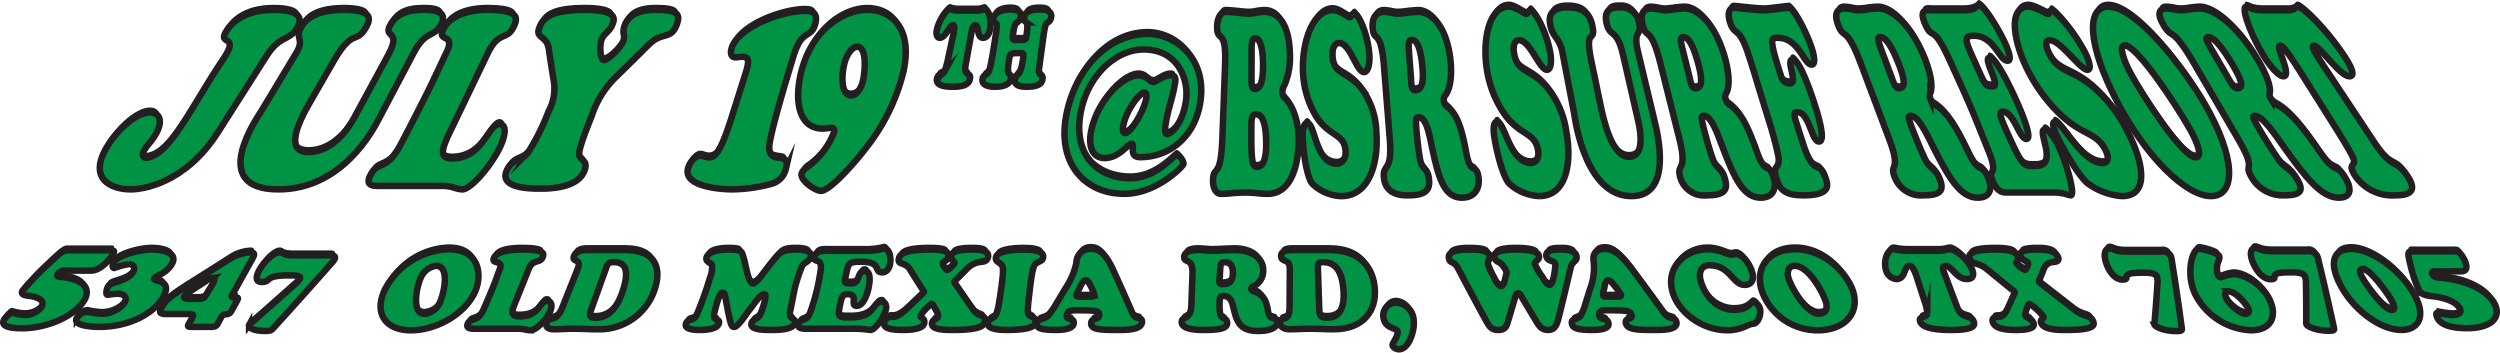 <svg id="a140df17-b781-4f0e-a97a-ed9f80d13656" data-name="Layer 1" xmlns="http://www.w3.org/2000/svg" width="5.467in" height="0.771in" viewBox="0 0 393.652 55.513"><title>riverfloatdate</title><path d="M35.858,26.998c-5.245,8.26-12.117,9.039-13.737,9.039-3.362,0-7.099-1.87-3.285-7.442,1.725-2.531,4.424-4.675,6.266-4.675,1.596,0,2.274,1.404.671,3.857-.434.662-1.066,1.325-1.398,1.831-.64.974-.43,1.52.301,1.442,3.649-.468,7.168-8.415,11.921-15.428,2.918-4.325-1.077-2.025.627-4.637.484-.74,2.329-3.233,7.365-3.233,4.883,0,4.366,1.791,3.701,2.883-1.235,2.026-2.715,1.092-4.792,4.363Q39.684,20.999,35.858,26.998Z" transform="translate(-1.515 -7)" fill="#231f20"/><path d="M62.613,14.921c2.26-4.169-.87-2.571.375-4.831,1.337-2.415,4.29-2.337,5.352-2.337.983,0,3.825,0,2.656,2.259-1.134,2.181-2.41.858-4.281,4.403q-2.774,5.26-5.548,10.519c-.928,1.754-5.769,11.103-15.814,11.103-11.44,0-2.964-11.843-2.705-12.311l5.408-9c1.578-2.455-.213-2.455.878-4.247.331-.546,1.38-2.727,6.702-2.727,4.213,0,4.407,1.17,3.548,2.689-1.591,2.804-2.019.194-4.882,4.947l-4.119,7.168c-2.673,4.637-3.106,7.598-.101,7.598,4.476,0,7.033-5.104,7.267-5.532Z" transform="translate(-1.515 -7)" fill="#231f20"/><path d="M61.355,35.492c-.922,0-2.433.078-1.509-1.714,1.242-2.415,2.433-.39,4.806-4.909,1.497-2.845,2.759-5.339,3.923-7.636,1.183-2.337,2.153-4.519,3.207-6.702,1.606-3.271-1.587-1.557-.441-3.779,1.478-2.843,5.612-2.999,6.879-2.999,5.17,0,4.807,1.325,4.182,2.649-1.069,2.259-2.328.546-4.09,4.207L72.354,26.998c-1.351,2.805-1.667,4.169.348,4.169,4.826,0,5.663-5.415,7.446-5.415,1.248,0,.885,1.87.224,3.351-1.348,3.037-4.706,6.934-6.044,6.934a4.796,4.796,0,0,1-1.316-.274,6.184,6.184,0,0,0-2.035-.272Z" transform="translate(-1.515 -7)" fill="#231f20"/><path d="M98.356,18.466A15.188,15.188,0,0,0,94.67,24.505c-1.435,3.585-1.919,5.143-1.96,5.884-.054,1.13,1.542.896.827,2.725-1.091,2.805-5.657,2.805-7.071,2.805-5.662,0-5.641-1.752-5.179-2.805.919-2.103,2.2-1.324,3.395-2.921a36.106,36.106,0,0,0,3.216-6.466,7.436,7.436,0,0,0,.824-4.715q-.427-2.551-.793-5.103c-.309-2.221-2.293-1.598-1.424-3.507.408-.896,1.034-2.649,7.056-2.649,5.376,0,4.707,1.519,4.355,2.377-.414,1.012-1.311,1.402-1.649,2.22-.358.858-.304,3.311.368,3.311.699,0,2.644-2.063,2.998-2.959.435-1.092-.296-1.17.3-2.649.93-2.3,3.927-2.299,4.91-2.299,3.232,0,3.87.584,3.239,2.299-.923,2.493-2.272,1.052-4.392,3.155Q101.056,15.837,98.356,18.466Z" transform="translate(-1.515 -7)" fill="#231f20"/><path d="M118.808,18.077c.662-2.099.82-2.938-.485-2.938-.347,0-.697.093-1.017.093-.561,0-.898-.515-.56-1.539,1.092-3.22,7.756-5.784,11.563-5.784.802,0,2.121.093,1.56,2.097-.658,2.334-2.093.653-3.416,5.04-.741,2.471-1.228,4.058-1.673,5.597-.594,2.052-1.715,6.017-2.056,7.977-.684,4.151,3.442.886,2.526,4.197a3.182,3.182,0,0,1-2.38,2.38,25.265,25.265,0,0,1-6.067.84c-1.012,0-7.991-.234-6.907-3.452.373-1.121,1.242-1.865,1.892-1.865.481,0,.901.278,1.383.278,1.078,0,1.943-1.211,3.634-6.577Q117.806,21.249,118.808,18.077Z" transform="translate(-1.515 -7)" fill="#231f20"/><path d="M130.77,36.271c-.815,0-3.333-1.622-3.023-2.769a2.144,2.144,0,0,1,.888-.989,12.072,12.072,0,0,0,4.186-5.418c.13-.516-.061-.753-.395-.753-.445,0-.922.12-1.367.12-4.062,0-4.517-4.984-3.231-9.493,1.815-6.329,6.627-9.217,10.253-9.216,3.859,0,7.142,2.927,5.716,9.61A31.432,31.432,0,0,1,137.84,29.548C136.641,31.168,132.322,36.272,130.77,36.271Zm5.723-22.704c-.872,0-1.704,1.385-2.009,2.57-.511,1.979-.549,5.104,1.067,5.104.848,0,1.553-1.108,1.82-2.215C137.77,17.363,138.023,13.567,136.494,13.567Z" transform="translate(-1.515 -7)" fill="#231f20"/><path d="M155.219,7.872a2.847,2.847,0,0,0,.894-.118,1.084,1.084,0,0,1,.48-.118c.435,0,1.12,1.297.815,3.117-.142.843-.532,1.398-1.114,1.398-.992,0-.629-1.988-1.204-1.988-.441,0-.56.91-.584,1.045q-.467,2.587-.935,5.173c-.362,2.005.882,1.045.673,2.224-.092.522-.445,1.263-2.643,1.264-.599,0-2.804.034-2.547-1.264.176-.893.829-.539,1.186-1.18a10.744,10.744,0,0,0,.518-1.786q.404-1.862.807-3.724c.385-1.77.144-1.753-.014-1.753-.507,0-1.146,1.988-2.07,1.988-.445,0-.584-.606-.46-1.212.293-1.433,1.478-3.303,2.113-3.303a1.771,1.771,0,0,1,.391.118,3.583,3.583,0,0,0,.94.118Z" transform="translate(-1.515 -7)" fill="#231f20"/><path d="M165.141,16.904c-.068.506-.056.759.225,1.011a.645.645,0,0,1,.303.708c-.053.405-.186,1.247-2.501,1.247-.517,0-2.019-.017-1.85-1.146.145-1.297.799.135,1.296-3.285.132-.909-.011-.876-.586-.876-1.61,0-1.471.068-1.705,1.583-.356,2.309.509,1.382.343,2.477-.177,1.179-1.903,1.247-2.467,1.247-.54,0-2.163-.068-1.968-1.213a1.006,1.006,0,0,1,.492-.707c.467-.286.61-.236,1.191-3.757.739-4.482.632-4.111.271-4.449a.619.619,0,0,1-.267-.624c.22-1.297,2.11-1.432,2.736-1.432.47,0,1.754.085,1.602,1.096a1.288,1.288,0,0,1-.594.944c-.318.236-.417.438-.648,1.937-.146.944.169.826.717.826h.582c.753,0,.754-.169.831-.691.267-1.836.092-1.954-.037-2.072a.758.758,0,0,1-.302-.776c.047-.32.144-1.264,2.369-1.264.526,0,2.01.017,1.856,1.197a1.065,1.065,0,0,1-.454.791c-.368.22-.485.169-.846,2.848Q165.436,14.714,165.141,16.904Z" transform="translate(-1.515 -7)" fill="#231f20"/><path d="M185.848,18.073c.61,0,.771.243.737.933a27.153,27.153,0,0,1-.723,3.25c-.178.692-1.466,5.081-.565,5.08.332,0,2.35-1.141,2.967-5.323.44-3.04-1.059-8.018-6.686-8.018-4.397,0-8.905,4.147-9.935,10.16-1.095,6.325,2.599,10.127,7.881,10.127,4.096,0,6.767-3.663,7.244-3.663.486,0,1.145.969,1.097,1.417-.026.346-4.218,4.7-9.299,4.701-6.442,0-10.757-5.047-9.066-12.823,1.601-7.361,6.808-12.372,12.704-12.372,4.294,0,9.045,3.594,8.402,10.057-.616,6.013-4.869,9.366-9.559,9.366-1.952,0-.672-2.109-1.369-2.109-.541,0-1.961,2.248-4.226,2.247-1.774,0-2.591-1.589-2.164-4.044.902-4.908,4.946-8.986,7.507-8.986,1.334,0,1.731,1.037,2.344,1.038C183.55,19.11,184.631,18.073,185.848,18.073Zm-3.837,3.526c.053-.345.026-.83-.296-.83-.698,0-2.936,2.765-3.367,5.426-.058.346-.078.969.373.969C179.512,27.164,181.74,23.604,182.011,21.599Z" transform="translate(-1.515 -7)" fill="#231f20"/><path d="M203.748,19.649a2.023,2.023,0,0,0-.302,1.085,1.1,1.1,0,0,0,.39.883c.741.644,2.069,2.775,2.16,6.152.111,4.022-1.026,8.967-4.853,8.967a12.723,12.723,0,0,1-1.8-.12c-.568-.041-1.136-.081-1.723-.08-.644,0-1.307.039-1.951.08a15.666,15.666,0,0,1-1.953.12c-.588,0-1.233-.722-1.196-2.13.06-2.493,1.224.039,1.469-6.635q.218-5.791.428-11.582c.222-6.072-1.319-3.296-1.251-6.072.04-1.527.753-2.252,1.278-2.252.628.001,1.254.08,1.882.122a15.241,15.241,0,0,0,1.883.159,6.018,6.018,0,0,0,1.189-.159,11.631,11.631,0,0,1,1.188-.122c3.093,0,3.97,3.498,4.04,6.594A11.2,11.2,0,0,1,203.748,19.649Zm-5.164-1.771c-.005,1.569-.043,2.332.509,2.332,1.07,0,1.311-1.688,1.301-3.901-.009-1.808-.278-4.061-1.224-4.061-.638,0-.573,1.207-.577,2.373Q198.589,16.25,198.584,17.878Zm-.029,9.811c-.015,4.666.34,4.786.918,4.786,1.065,0,1.428-1.569,1.415-3.659-.016-2.454-.355-4.625-1.618-4.625-.56,0-.688.644-.709,1.488Z" transform="translate(-1.515 -7)" fill="#231f20"/><path d="M206.676,17.156c-.105-4.183,1.448-9.369,4.712-9.37,1.082,0,2.368,1.125,2.625,1.125.239,0,.443-.564.799-.563.571,0,2.079,3.098,2.325,6.474.098,1.368-.193,2.735-.846,2.734-1.188,0-2.149-4.584-3.939-4.584-.536,0-1.079.563-1.012,2.01.154,3.178,2.506,2.332,4.766,5.43a12.125,12.125,0,0,1,2.134,6.674c.352,4.705-1.079,10.014-5.525,10.013a6.955,6.955,0,0,1-4.54-1.93c-.943-1.087-1.486-5.349-1.541-7.401-.029-1.085.159-2.171.704-2.171,1.288,0,1.281,6.393,4.719,6.394.41,0,1.412-.442,1.33-1.969-.149-2.895-2.645-2.173-4.787-5.752A14.767,14.767,0,0,1,206.676,17.156Z" transform="translate(-1.515 -7)" fill="#231f20"/><path d="M219.445,16.712c-.495-6.233-1.602-3.659-1.789-6.152-.161-2.212,1.139-2.493,1.817-2.493a9.439,9.439,0,0,1,1.062.122,4.924,4.924,0,0,0,1.049.159,11.645,11.645,0,0,0,1.632-.159c.54-.041,1.091-.122,1.634-.122,1.909,0,4.368,2.01,5.029,7.359.293,2.413.063,4.745-.814,5.83a.914.914,0,0,0-.194.805,1.218,1.218,0,0,0,.56.964c1.381,1.046,2.168,2.895,2.964,7.238.686,3.74,1.619,1.488,1.933,3.942.199,1.527-.466,3.137-2.615,3.137-3.045,0-3.821-3.7-4.938-9.008-.394-1.849-.886-3.659-1.881-3.659-.398,0-.531.122-.289,2.654.111,1.166.302,2.773.502,3.901.326,1.849,1.224,1.288,1.418,3.217.146,1.446-.218,2.533-3.293,2.532-.91,0-3.608,0-3.82-2.935-.155-2.091,1.358-.644.942-5.871Q219.899,22.442,219.445,16.712Zm4.243,1.771c.064,1.044.058,1.929.646,1.93,1.161,0,1.385-1.449,1.127-3.942-.204-1.969-.62-3.981-1.619-3.981-.639,0-.533.925-.449,2.171Q223.542,16.572,223.689,18.483Z" transform="translate(-1.515 -7)" fill="#231f20"/><path d="M11.932,48.838a1.34,1.34,0,0,0-1.317.551c-.293.444.282.426.653.462,4.522.515,4.227,2.54,3.449,3.767-1.446,2.291-5.597,4.299-9.76,4.299-3.092,0-3.172-.799-2.742-1.439.167-.249.815-1.013,1.216-1.013A7.574,7.574,0,0,0,5.36,55.82a3.27,3.27,0,0,0,2.652-1.208c.756-1.155-.738-1.599-1.598-1.759-.465-.071-1.846-.107-1.332-.871a47.512,47.512,0,0,1,4.103-4.246c2.337-2.22,2.397-2.096,3.325-2.096h6.311c.685,0,.847.035.373.781-.519.818-1.945,2.416-3.332,2.416Z" transform="translate(-1.515 -7)" fill="#231f20"/><path d="M18.494,52.653c-.456,0-.138-1.052.072-1.385.452-.719,2.922-.632,3.939-2.28.39-.632-.002-1.175-.728-1.175a11.864,11.864,0,0,0-2.27.614c-.393.001-.263-.649-.052-.982.592-.93,3.795-1.929,5.974-1.929,1.478,0,4.246.438,3.137,2.297-.903,1.508-2.501,1.825-2.745,2.227-.38.631,3.123.052,1.316,3.103-1.313,2.228-4.951,4.559-10.058,4.559-.965,0-4.253-.176-3.451-1.437a2.146,2.146,0,0,1,1.672-.948,15.869,15.869,0,0,0,2.177.316,4.556,4.556,0,0,0,3.599-1.683c.622-1.017-.122-1.473-1.106-1.473A10.426,10.426,0,0,0,18.494,52.653Z" transform="translate(-1.515 -7)" fill="#231f20"/><path d="M38.222,52.407c-.262.47-.417.647.19.648.665,0,.695.048.355.664l-.716,1.296c-.206.372-.338.648-.902.696-.621.049-.591.097-1.068.956-.405.729-.402,1.036-1.387,1.037H31.781c-.927,0-.737-.13-.256-.972.472-.826.697-1.053-.337-1.053H27.834c-1.016,0-1.419-.129-.863-1.069.706-1.198,1.172-1.554,3.878-3.304q3.44-2.154,6.814-4.308a6.791,6.791,0,0,1,3.277-1.037c.852,0,.591.502.267,1.085Q39.714,49.727,38.222,52.407Zm-5.942.875c1.312,0,1.312.033,1.913-1.021.398-.697,1.595-2.3.834-2.251a2.34,2.34,0,0,0-1.135.502c-.569.405-3.097,1.895-3.382,2.413-.217.405.895.357,1.18.357Z" transform="translate(-1.515 -7)" fill="#231f20"/><path d="M53.371,46.427c.482,0,1.123.017.809.633a3.015,3.015,0,0,1-.447.583q-4.465,5.066-9.063,10.133c-.382.434-.471.566-1.419.566-2.109,0-2.659-.666-2.514-.933a2.11,2.11,0,0,1,.408-.4q3.275-2.867,6.482-5.733a6.988,6.988,0,0,0,1.105-1.133c.34-.65-1.363-.55-1.926-.55-3.734,0-2.528,1.033-4.072,1.033-1.131,0-.837-1.05-.396-1.85.872-1.583,2.345-2.816,3.215-2.816.759,0,.322.466,2.141.466Z" transform="translate(-1.515 -7)" fill="#231f20"/><path d="M62.127,51.809a11.772,11.772,0,0,1,10.07-6.34c5.012,0,5.145,4.256,4.195,6.516-1.585,3.766-6.267,6.253-10.17,6.253C62.184,58.237,60.339,55.539,62.127,51.809Zm8.049-3.731A3.104,3.104,0,0,0,67.77,49.952c-.688,1.489-1.478,5.675.572,5.675a2.901,2.901,0,0,0,2.472-1.874C71.514,52.159,72.319,48.078,70.176,48.078Z" transform="translate(-1.515 -7)" fill="#231f20"/><path d="M76.423,57.992c-.609,0-1.596.035-1.256-.77.458-1.086,1.556-.175,2.459-2.207.571-1.279,1.038-2.4,1.468-3.433.438-1.051.754-2.032,1.126-3.013.577-1.471-1.363-.7-.941-1.699.543-1.279,3.434-1.348,4.328-1.349,3.647,0,3.595.596,3.359,1.191-.403,1.016-1.546.246-2.206,1.891q-1.117,2.785-2.235,5.57c-.506,1.262-.525,1.874.818,1.874,3.218,0,3.064-2.434,4.266-2.434.844,0,.843.84.59,1.507-.517,1.366-2.251,3.117-3.13,3.118a5.034,5.034,0,0,1-.905-.123,6.424,6.424,0,0,0-1.381-.122Z" transform="translate(-1.515 -7)" fill="#231f20"/><path d="M92.471,48.586c.712-1.804-.994-.928-.563-2.067.306-.807,1.41-.929,2.049-.929H99.905c5.057,0,5.735,3.012,4.71,6.166a9.158,9.158,0,0,1-8.97,6.322c-.819,0-1.499-.017-2.077-.052-.584-.018-1.092-.035-1.625-.035s-1.092.017-1.632.035c-.546.035-1.086.052-1.639.052-.648,0-1.354-.297-1.087-.998.478-1.262,1.448.141,2.462-2.417Q91.26,51.625,92.471,48.586Zm2.126,6.41c-.321.893-.301,1.261.721,1.261,2.39,0,3.584-2.259,4.187-4.011,1.409-4.099.02-4.747-1.393-4.747-.771,0-.933.298-1.172.963Z" transform="translate(-1.515 -7)" fill="#231f20"/><path d="M115.734,53.07c-.047-.228-.1-.753-.437-.753-.579,0-1.067,2.312-1.236,2.89-.547,1.874.921.999.648,1.944-.286.998-2.337,1.033-3.08,1.033-.667,0-2.386-.052-2.107-.963.304-.999,1.193-.175,1.776-1.612a58.183,58.183,0,0,0,2.012-5.64,4.474,4.474,0,0,0,.322-1.997c-.073-.368-1.083-.491-.864-1.208.306-.999,2.077-1.244,3.535-1.244,2.134.001,1.996.35,2.291,1.244.343,1.033.686,3.906,1.459,4.08.544.123,1.883-1.996,2.854-3.153,1.377-1.646,1.531-2.172,3.939-2.172.803,0,2.612.053,2.341,1.156-.173.701-1.034.841-1.368,1.437a25.602,25.602,0,0,0-1.118,3.345c-.066.264-.44,2.19-.773,3.819-.265,1.278.942.999.747,1.786-.288,1.174-2.888,1.121-3.726,1.121-.781,0-3.413.07-3.108-1.051.166-.613,1.047-.718,1.329-1.278.157-.298,1.332-3.311.678-3.311-.578,0-1.594,1.542-2.292,2.435-.633.805-1.868,2.802-2.459,2.732-.293-.035-.462,0-.926-2.364Q115.949,54.208,115.734,53.07Z" transform="translate(-1.515 -7)" fill="#231f20"/><path d="M137.528,45.713a10.634,10.634,0,0,0,3.157-.35c1.038,0,1.129,1.716.973,2.487-.117.578-.495,1.26-1.216,1.26-1.458,0,.069-1.681-3.418-1.681-2.038,0-1.916.35-2.37,2.364-.229,1.016-.181,1.051.952,1.051,1.412-.001.78-1.943,2.092-1.944,1.069,0,.726,1.979.581,2.662-.151.718-.727,2.82-1.857,2.82-1.165,0,.398-1.839-1.491-1.839-.784,0-.916.666-1.042,1.226-.576,2.558-.359,2.435,1.629,2.435,3.884,0,3.296-2.47,4.836-2.47.6,0,.775.631.677,1.121-.235,1.191-1.691,3.328-2.457,3.328-.133,0-.427-.052-.816-.105-.412-.035-.934-.087-1.582-.087h-7.828c-1.258,0-1.147-.526-1.092-.753.235-.963,1.339-.192,1.917-2.05A32.428,32.428,0,0,0,130.68,49.146c.514-2.68-1.214-1.295-.91-2.54.263-1.068,1.752-.893,2.501-.894Z" transform="translate(-1.515 -7)" fill="#231f20"/><path d="M152.117,50.215c-.064.052-.305.28-.32.368-.02.122.136.297.196.386q1.4,2.058,2.849,4.116c.793,1.121,1.924.648,1.774,1.681-.076.526-.261,1.419-4.933,1.419-.8,0-3.619.088-3.417-1.068.116-.666.892-.666.955-1.034.077-.455-.533-1.401-.754-1.751-.079-.088-.126-.245-.277-.245a6.865,6.865,0,0,0-1.723,1.839c-.073.403.729.367.589,1.156-.087.49-.672,1.103-3.379,1.103-2.727,0-3.065-.595-2.945-1.191a1.152,1.152,0,0,1,1.269-.858c.738,0,1.297-.334,2.561-1.542q1.056-1.007,2.099-2.015c.068-.07.312-.28.328-.368.022-.122-.13-.315-.191-.385q-1.031-1.612-2.032-3.224c-.718-1.156-1.925-.613-1.724-1.629.08-.403.328-1.454,4.794-1.454,2.589,0,3.113.35,2.985,1.104-.132.77-.781.7-.838,1.033-.046.263.46,1.069.682,1.069.241,0,1.109-.894,1.138-1.069.067-.402-.639-.349-.517-1.068.101-.596.638-1.069,3.318-1.069.766,0,2.662,0,2.499,1.104-.119.805-.802.822-1.453.876a3.668,3.668,0,0,0-2.006,1.173Q152.884,49.444,152.117,50.215Z" transform="translate(-1.515 -7)" fill="#231f20"/><path d="M159.257,50.985c.309-2.224.196-2.732.028-2.977-.352-.508-1.06-.561-.964-1.226.185-1.261,3.903-1.261,4.268-1.261,1.094,0,3.332.035,3.193,1.226-.074.63-.768.596-1.246,1.051-.397.385-.61,1.962-.762,3.188l-.214,1.734c-.386,3.118-.15,3.047.203,3.258.441.264.885.351.822.894-.062.526-.325,1.313-4.501,1.313-.801,0-3.201-.017-3.038-1.138.081-.561.738-.648,1.087-.981.261-.245.541-.894.882-3.346Z" transform="translate(-1.515 -7)" fill="#231f20"/><path d="M169.262,51.669a11.468,11.468,0,0,0,1.753-4.133,2.164,2.164,0,0,1,2.418-2.12c1.584,0,2.455,1.559,3.083,2.715.256.507,2.665,5.868,3.267,7.304.535,1.331,1.611.526,1.549,1.524-.077,1.279-2.782,1.226-3.734,1.226-2.726,0-4.364-.017-4.267-1.103.075-.841,1.202-.526,1.254-1.139.066-.788-.399-.857-3.435-.858-.98,0-1.569.035-1.657.893-.07.683,1.188.228,1.099,1.139-.101,1.051-2.162,1.068-2.925,1.068-2.726,0-2.918-.473-2.852-1.033.097-.823,1.092-.578,1.712-1.209a11.292,11.292,0,0,0,1.3-1.873Q168.55,52.869,169.262,51.669Zm3.799,1.261c.187,0,.746.035.769-.227a5.394,5.394,0,0,0-.564-1.419c-.143-.28-.399-.928-.807-.928-.445,0-.861,1.051-.955,1.243a6.571,6.571,0,0,0-.497,1.086c-.029.298.444.245.649.245Q172.36,52.93,173.062,52.93Z" transform="translate(-1.515 -7)" fill="#231f20"/><path d="M189.281,49.356c.095-2.715-1.34-1.594-1.298-2.68.04-.964,1.467-1.086,2.196-1.086.383,0,.747.035,1.13.053.364.034.747.069,1.111.069.584,0,1.169-.035,1.772-.069.584-.018,1.187-.053,1.771-.053,2.058,0,4.449.876,4.464,3.206a2.711,2.711,0,0,1-1.573,2.54c-.168.087-.298.14-.299.35-.001.263.241.332.465.42,1.306.456,1.89,1.261,2.166,3.153.238,1.629,1.461.648,1.472,1.717.009.665-.861,1.366-3.017,1.366-3.054,0-3.42-1.612-3.974-3.924-.197-.806-.504-1.594-1.533-1.594-.411,0-.562.053-.584,1.156a10.053,10.053,0,0,0,.099,1.699c.135.806,1.106.561,1.093,1.401-.009.63-.492,1.103-3.581,1.103-.915,0-3.623,0-3.57-1.278.036-.91,1.434-.28,1.513-2.558Q189.193,51.852,189.281,49.356Zm4.274.771c-.046.455-.147.84.466.841,1.209,0,1.608-.631,1.621-1.717.011-.858-.199-1.734-1.263-1.734-.68,0-.669.403-.717.946Q193.608,49.295,193.554,50.128Z" transform="translate(-1.515 -7)" fill="#231f20"/><path d="M204.609,48.586c.003-1.804-1.359-.928-1.374-2.067-.01-.807,1.046-.929,1.684-.929h5.948c5.057,0,6.918,3.012,7.13,6.166.221,3.258-1.653,6.322-6.488,6.322-.82,0-1.506-.017-2.098-.052-.591-.018-1.106-.035-1.639-.035s-1.085.017-1.618.035c-.533.035-1.066.052-1.619.052-.648,0-1.471-.297-1.479-.998-.017-1.262,1.502.141,1.514-2.417Q204.591,51.625,204.609,48.586Zm4.642,6.41c.03.893.194,1.261,1.217,1.261,2.39,0,2.697-2.259,2.612-4.011-.2-4.099-1.844-4.747-3.256-4.747-.771,0-.817.298-.794.963Z" transform="translate(-1.515 -7)" fill="#231f20"/><path d="M220.789,60.549c-.02-.298.861-1.349.807-2.05-.057-.753-2.127-.386-2.27-2.504a2.018,2.018,0,0,1,2.053-2.12,2.949,2.949,0,0,1,2.745,2.943c.136,1.558-.796,4.414-2.323,4.414C221.396,61.232,220.817,60.952,220.789,60.549Z" transform="translate(-1.515 -7)" fill="#231f20"/><path d="M241.214,53.14c-.121-.193-.349-.736-.648-.736-.355,0-.42.456-.752,1.577q-.389,1.322-.789,2.645c-.275.91-.38,1.559-1.619,1.559-1.067,0-1.43-.613-1.871-1.419q-2.276-4.16-4.452-8.32c-.656-1.261-1.318-.613-1.433-1.681-.127-1.209,2.329-1.244,3.168-1.244,2.663,0,3.171.403,3.264,1.121.068.526-.345.596-.275,1.139a10.117,10.117,0,0,0,.904,1.997c.128.28.698,1.506,1.127,1.506.485,0,.704-1.26.759-1.524a2.662,2.662,0,0,0,.147-.683,3.278,3.278,0,0,0-1.149-1.541,1.155,1.155,0,0,1-.793-.859c-.014-.105-.406-1.156,3.405-1.156,3.537,0,3.589.788,3.636,1.086.091.578-.71.736-.643,1.174a8.602,8.602,0,0,0,1.113,1.944c.174.28.753,1.366,1.2,1.366.636,0,.943-2.977.9-3.223-.124-.753-1.254-.368-1.409-1.331-.171-1.068,1.696-1.016,2.445-1.016s2.13.088,2.306,1.069c.152.858-.657.63-.941,1.856q-.902,3.941-1.893,7.882c-.244.946-.537,1.856-1.624,1.856-.953,0-1.33-.473-1.782-1.208Q242.353,55.058,241.214,53.14Z" transform="translate(-1.515 -7)" fill="#231f20"/><path d="M251.901,51.669a9.231,9.231,0,0,0,.57-4.133c-.225-1.209.189-2.12,1.811-2.12,1.584,0,2.901,1.559,3.859,2.715.401.507,4.345,5.868,5.358,7.304.916,1.331,1.762.526,1.985,1.524.29,1.279-2.431,1.226-3.383,1.226-2.725,0-4.369-.017-4.583-1.103-.166-.841,1.053-.526.929-1.139-.159-.788-.645-.857-3.681-.858-.98,0-1.558.035-1.4.893.126.683,1.254.228,1.425,1.139.2,1.051-1.858,1.068-2.62,1.068-2.726,0-3.054-.473-3.148-1.033-.139-.823.926-.578,1.366-1.209a7.917,7.917,0,0,0,.764-1.873Q251.533,52.869,251.901,51.669Zm4.161,1.261c.187,0,.755.035.703-.227a7.677,7.677,0,0,0-.97-1.419c-.222-.28-.664-.928-1.072-.928-.445,0-.561,1.051-.599,1.243a5.138,5.138,0,0,0-.186,1.086c.056.298.514.245.72.245Q255.36,52.93,256.062,52.93Z" transform="translate(-1.515 -7)" fill="#231f20"/><path d="M270.448,45.468c1.785,0,3.16.857,3.636.858.403-.001.48-.122.791-.122.767,0,2.054,1.104,2.587,3.047.274.999-.13,1.839-1.228,1.839-1.917,0-2.249-3.1-5.52-3.1-1.415,0-1.698,1.261-1.464,2.225.625,2.593,2.651,4.8,5.297,4.8,2.397,0,2.431-1.209,3.012-1.209.544,0,.969.596,1.088,1.034.211.77-.224,2.382-1.177,2.382-.644,0-1.71,1.016-3.962,1.016-4.02,0-7.957-2.908-8.737-6.428C263.976,48.218,266.871,45.468,270.448,45.468Z" transform="translate(-1.515 -7)" fill="#231f20"/><path d="M278.865,51.809c-1.006-3.714,1.352-6.34,5.312-6.34,5.012,0,8.338,4.256,9.084,6.516,1.241,3.766-1.575,6.253-5.478,6.253A9.297,9.297,0,0,1,278.865,51.809Zm5.249-3.731c-1.029,0-1.249,1.016-.999,1.874.429,1.489,2.78,5.675,4.831,5.675,1.153,0,1.358-.928,1.066-1.874C288.515,52.159,286.259,48.078,284.114,48.078Z" transform="translate(-1.515 -7)" fill="#231f20"/><path d="M306.515,45.713a5.889,5.889,0,0,0,1.377-.122,1.877,1.877,0,0,1,.701-.122c.709,0,2.716,1.348,3.466,3.24.346.876.092,1.454-.855,1.454-1.615,0-2.388-2.067-3.326-2.067-.718,0-.287.946-.234,1.086l2.035,5.378c.788,2.085,2.15,1.086,2.621,2.312.209.543.144,1.313-3.421,1.313-.972,0-4.526.035-5.003-1.313-.33-.928.975-.56,1.113-1.226a6.78,6.78,0,0,0-.388-1.856q-.626-1.936-1.253-3.871c-.593-1.84-.973-1.822-1.231-1.822-.826,0-.494,2.067-1.999,2.067a1.845,1.845,0,0,1-1.587-1.26c-.513-1.49.126-3.433,1.161-3.433a5.724,5.724,0,0,1,.719.122,10.607,10.607,0,0,0,1.614.122Z" transform="translate(-1.515 -7)" fill="#231f20"/><path d="M322.683,50.215c-.033.052-.139.28-.102.368.052.122.314.297.426.386q2.622,2.058,5.294,4.116c1.458,1.121,2.308.648,2.771,1.681.236.526.582,1.419-4.09,1.419-.8,0-3.566.088-4.05-1.068-.28-.666.497-.666.342-1.034a8.813,8.813,0,0,0-1.794-1.751c-.131-.088-.273-.245-.423-.245-.242,0-.73,1.594-.631,1.839.167.403.948.367,1.276,1.156.204.49-.016,1.103-2.724,1.103-2.727,0-3.418-.595-3.653-1.191-.179-.455-.016-.858.759-.858.737,0,1.1-.334,1.645-1.542q.457-1.007.903-2.015c.027-.07.146-.28.11-.368a1.461,1.461,0,0,0-.42-.385q-1.988-1.612-3.946-3.224c-1.404-1.156-2.288-.613-2.691-1.629-.159-.403-.535-1.454,3.931-1.454,2.59,0,3.321.35,3.64,1.104.326.77-.364.7-.225,1.033a3.542,3.542,0,0,0,1.316,1.069c.241,0,.579-.894.504-1.069-.172-.402-.848-.349-1.152-1.068-.253-.596.004-1.069,2.684-1.069.766,0,2.661,0,3.154,1.104.359.805-.314.822-.933.876a1.675,1.675,0,0,0-1.31,1.173Q322.991,49.444,322.683,50.215Z" transform="translate(-1.515 -7)" fill="#231f20"/><path d="M341.854,45.836a1.426,1.426,0,0,1,1.451.665,1.894,1.894,0,0,1,.164.613q.857,5.325,1.576,10.65c.073.455.122.595-.812.595-2.08,0-3.312-.7-3.446-.981a.823.823,0,0,1-.012-.42q.259-3.013.448-6.026a2.924,2.924,0,0,0-.087-1.191c-.338-.683-1.911-.578-2.466-.578-3.676,0-1.42,1.086-2.939,1.086-1.115,0-1.91-1.103-2.305-1.944-.78-1.664-.605-2.959.251-2.959.747,0,.799.49,2.588.49Z" transform="translate(-1.515 -7)" fill="#231f20"/><path d="M355.951,58.237a10.385,10.385,0,0,1-8.739-5.62c-1.545-3.063-.577-7.198.538-7.199.352-.056,2.878.545,3.182,1.109.131.244-.018.583-.075.751a3.036,3.036,0,0,0-.093,2.256.662.662,0,0,0,.485.357,6.813,6.813,0,0,1,1.913-.507c1.974,0,4.466,1.71,5.555,3.684C360.149,55.661,359.431,58.237,355.951,58.237ZM352.403,52.11c-.653,0-.589.583-.283,1.165.424.808,2.046,2.349,2.955,2.349.53,0,.708-.338.426-.864C355.037,53.896,353.502,52.11,352.403,52.11Z" transform="translate(-1.515 -7)" fill="#231f20"/><path d="M364.827,45.783a1.544,1.544,0,0,1,1.505.665,2.035,2.035,0,0,1,.214.613q1.29,5.325,2.443,10.65c.11.456.171.595-.763.595-2.08,0-3.369-.701-3.526-.981a.834.834,0,0,1-.046-.42q.013-3.013-.043-6.026a3.005,3.005,0,0,0-.184-1.191c-.394-.683-1.958-.578-2.512-.578-3.675,0-1.331,1.086-2.85,1.086-1.115,0-2-1.103-2.463-1.944-.915-1.664-.846-2.959.01-2.959.747,0,.839.49,2.628.49Z" transform="translate(-1.515 -7)" fill="#231f20"/><path d="M371.738,45.415c3.069,0,7.333,3.006,9.559,6.523,2.64,4.172.893,6.247-1.613,6.248-3.31,0-7.25-2.987-9.321-6.502C368.253,48.104,368.539,45.416,371.738,45.415Zm1.796,3.155c-.773,0-.268,1.016.143,1.694.576.952,3.227,4.765,4.456,4.765.755,0,.208-1.102-.182-1.737C377.325,52.277,374.747,48.571,373.534,48.571Z" transform="translate(-1.515 -7)" fill="#231f20"/><path d="M385.176,48.955c-.425,0-.953-.017-.591.543.283.438.827.421,1.24.456,5.123.508,7.438,2.505,8.249,3.714,1.523,2.259.013,4.238-4.091,4.239-3.049,0-4.156-.788-4.555-1.419-.155-.245-.501-.998-.105-.999a14.467,14.467,0,0,0,2.36.351c.794,0,1.641-.299,1.061-1.191-.742-1.139-2.785-1.577-3.84-1.734-.55-.07-1.958-.105-2.434-.859a20.582,20.582,0,0,1-1.42-4.186c-.551-2.189-.333-2.067.581-2.067h6.226c.676,0,.882.035,1.374.77.541.806,1.19,2.382-.178,2.382Z" transform="translate(-1.515 -7)" fill="#231f20"/><path d="M235.585,16.786c-.592-4.258.328-9.539,3.538-9.539,1.064,0,2.462,1.146,2.715,1.146.235,0,.37-.573.72-.573.562,0,2.409,3.152,3.05,6.592.257,1.391.132,2.784-.511,2.784-1.169,0-2.653-4.668-4.415-4.668-.527,0-.996.573-.76,2.047.524,3.235,2.741,2.376,5.33,5.528A14.127,14.127,0,0,1,248.139,26.9c.902,4.791.115,10.196-4.269,10.195a7.588,7.588,0,0,1-4.702-1.966c-1.056-1.104-2.09-5.446-2.384-7.533-.156-1.106-.097-2.211.439-2.211,1.268,0,2.011,6.51,5.399,6.511.405,0,1.339-.451,1.079-2.007-.486-2.947-2.861-2.21-5.39-5.854A17.043,17.043,0,0,1,235.585,16.786Z" transform="translate(-1.515 -7)" fill="#231f20"/><path d="M257.094,14.903c-1.005-4.382-2.081-2.702-2.612-5.078-.564-2.538,1.385-2.458,2.069-2.457a2.822,2.822,0,0,1,3.047,2.376c.559,2.292-1.046.901-.157,4.626q1.321,5.527,2.642,11.055c.438,1.842,2.847,11.67-3.664,11.67-7.414,0-8.916-12.448-9.025-12.939q-.906-4.729-1.812-9.457c-.428-2.58-1.584-2.581-1.935-4.463-.108-.573-.715-2.867,2.715-2.867,2.714,0,3.529,1.23,3.872,2.825.628,2.949-1.188.205-.231,5.201q.786,3.767,1.571,7.533c1.011,4.873,2.481,7.985,4.426,7.985,2.898,0,1.53-5.364,1.429-5.814Q258.262,20.001,257.094,14.903Z" transform="translate(-1.515 -7)" fill="#231f20"/><path d="M263.004,16.336c-1.596-6.347-2.228-3.726-2.855-6.264-.552-2.253.677-2.539,1.344-2.539a9.937,9.937,0,0,1,1.066.122,4.881,4.881,0,0,0,1.062.165,9.997,9.997,0,0,0,1.577-.165c.523-.04,1.052-.121,1.586-.122,1.877,0,4.656,2.047,6.261,7.492.72,2.457.91,4.833.24,5.937a.874.874,0,0,0-.048.82,1.569,1.569,0,0,0,.724.983c1.546,1.064,2.652,2.947,4.212,7.37,1.344,3.808,1.861,1.514,2.608,4.012.47,1.556.102,3.195-2.017,3.195-3.002,0-4.425-3.768-6.473-9.173-.718-1.884-1.526-3.727-2.506-3.727-.393,0-.502.123.187,2.704.317,1.186.792,2.825,1.19,3.972.65,1.883,1.435,1.309,1.97,3.275.402,1.474.236,2.579-2.795,2.579a3.914,3.914,0,0,1-4.287-2.989c-.525-2.129,1.224-.655-.115-5.977Q264.47,22.171,263.004,16.336Zm4.491,1.801c.249,1.065.402,1.966.981,1.966,1.143,0,1.105-1.474.407-4.012-.552-2.008-1.32-4.055-2.304-4.055-.628,0-.359.943-.054,2.212Q267.011,16.193,267.495,18.137Z" transform="translate(-1.515 -7)" fill="#231f20"/><path d="M278.375,19.776c-.499-1.679-1.289-4.3-1.866-5.897-1.287-3.52-1.923-2.005-2.605-4.258-.469-1.556.066-2.211.6-2.211.432,0,3.565.41,4.954.41.336,0,3.553-.41,3.785-.41.646,0,2.5,3.357,3.475,6.142.486,1.391.71,2.826.052,2.825-1.193,0-2.022-4.218-5.28-4.218-1.038,0-1.544-.205.376,5.732.238.736.481,1.432,1.496,1.433,1.347,0-.752-3.767.455-3.767.979,0,2.562,4.463,3.103,6.061.652,1.924,2.242,6.878,1.006,6.879-1.157,0-1.508-4.628-3.413-4.628-.782,0-.57.328.778,4.546,1.889,6.059,2.652,2.702,3.677,5.814.31.941,1.079,2.742-3.469,2.742-2.994,0-3.763-.941-4.293-2.702-.692-2.292.626-1.228.345-3.398a55.63,55.63,0,0,0-1.425-5.404Q279.25,22.621,278.375,19.776Z" transform="translate(-1.515 -7)" fill="#231f20"/><path d="M294.566,16.336c-2.386-6.347-2.693-3.726-3.635-6.264-.832-2.253.361-2.539,1.028-2.539a10.356,10.356,0,0,1,1.081.122,5.157,5.157,0,0,0,1.082.165,9.599,9.599,0,0,0,1.555-.165c.519-.04,1.037-.121,1.571-.122,1.877,0,4.911,2.047,7.195,7.492,1.026,2.457,1.512,4.833.979,5.937-.074.205-.147.328.055.82a1.868,1.868,0,0,0,.847.983c1.678,1.064,3.019,2.947,5.13,7.37,1.818,3.808,2.049,1.514,3.108,4.012.663,1.556.5,3.195-1.619,3.195-3.002,0-4.895-3.768-7.615-9.173-.953-1.884-1.99-3.727-2.97-3.727-.392,0-.487.123.524,2.704.465,1.186,1.144,2.825,1.685,3.972.884,1.883,1.598,1.309,2.377,3.275.586,1.474.557,2.579-2.474,2.579a4.5,4.5,0,0,1-4.66-2.989c-.79-2.129,1.143-.655-.86-5.977Q296.759,22.171,294.566,16.336Zm4.716,1.801c.382,1.065.647,1.966,1.226,1.966,1.142,0,.922-1.474-.093-4.012-.802-2.008-1.825-4.055-2.809-4.055-.628,0-.241.943.221,2.212Q298.555,16.193,299.282,18.137Z" transform="translate(-1.515 -7)" fill="#231f20"/><path d="M310.627,7.82c2.24,0,2.175-.82,2.442-.82.944,0,3.238,4.013,4.089,5.814.638,1.351,1.167,2.949.493,2.949-1.36,0-2.097-3.931-5.32-3.932-1.883,0-1.332.82.773,5.527,1.062,2.376,1.151,2.458,2.22,2.457,1.331,0-1.726-4.545-.503-4.545.995,0,3.204,4.626,3.942,6.224.776,1.679,2.922,6.592,1.833,6.592-1.119,0-1.966-4.3-3.763-4.3-.747,0-.033,1.556.553,2.867,2.674,5.978,2.731,5.69,4.661,5.691,3.774,0,.013-5.772,1.489-5.772.574,0,1.561,1.473,2.107,2.62,1.327,2.784,2.688,7.778,1.932,7.778a7.551,7.551,0,0,1-.936-.245,8.97,8.97,0,0,0-1.663-.205h-7.67c-1.233,0-1.774-1.228-2.002-1.761-.962-2.253,1.069-.45-.677-4.79-3-7.453-2.672-6.715-6.047-14.127-2.825-6.264-2.72-3.03-3.963-5.937C303.554,7.41,305.13,7.82,305.815,7.82Z" transform="translate(-1.515 -7)" fill="#231f20"/><path d="M320.57,16.786c-2.018-4.258-2.866-9.539.345-9.539,1.064,0,2.846,1.146,3.099,1.146.235,0,.177-.573.528-.573.561,0,3.464,3.152,5.257,6.592.723,1.391,1.064,2.784.421,2.784-1.169,0-4.216-4.668-5.978-4.668-.527,0-.804.573-.074,2.047,1.608,3.235,3.536,2.376,7.18,5.528A21.713,21.713,0,0,1,336.511,26.9c2.506,4.791,3.528,10.196-.855,10.195a10.485,10.485,0,0,1-5.36-1.966c-1.426-1.104-3.914-5.446-4.906-7.533-.526-1.106-.838-2.211-.301-2.211,1.268,0,4.191,6.51,7.578,6.511.405,0,1.188-.451.407-2.007-1.472-2.947-3.601-2.21-7.35-5.854A25.729,25.729,0,0,1,320.57,16.786Z" transform="translate(-1.515 -7)" fill="#231f20"/><path d="M334.795,22.068c-4.499-8.681-4.893-14.822-1.297-14.822,4.546,0,12.061,9.949,15.127,15.232,5.106,8.803,4.891,14.617,1.039,14.617C345.68,37.095,339.315,30.789,334.795,22.068Zm1.266-8.721c-.953,0-.151,2.374.932,4.381,1.866,3.48,8.24,13.266,10.24,13.266,1.118,0,.382-2.171-.853-4.381C344.289,22.886,338.037,13.347,336.061,13.347Z" transform="translate(-1.515 -7)" fill="#231f20"/><path d="M347.078,16.336c-3.702-6.347-3.465-3.726-4.933-6.264-1.299-2.253-.165-2.539.502-2.539a11.09,11.09,0,0,1,1.106.122,5.643,5.643,0,0,0,1.116.165,9.002,9.002,0,0,0,1.522-.165c.51-.04,1.011-.121,1.545-.122,1.877,0,5.335,2.047,8.747,7.492,1.535,2.457,2.514,4.833,2.21,5.937-.032.205-.08.328.224.82a2.523,2.523,0,0,0,1.05.983c1.899,1.064,3.63,2.947,6.658,7.37,2.608,3.808,2.363,1.514,3.939,4.012.986,1.556,1.162,3.195-.957,3.195-3.002,0-5.676-3.768-9.516-9.173-1.344-1.884-2.762-3.727-3.742-3.727-.392,0-.462.123,1.084,2.704.71,1.186,1.729,2.825,2.508,3.972,1.275,1.883,1.869,1.309,3.056,3.275.891,1.474,1.092,2.579-1.939,2.579a5.651,5.651,0,0,1-5.279-2.989c-1.231-2.129,1.007-.655-2.098-5.977Zm5.089,1.801c.603,1.065,1.054,1.966,1.633,1.966,1.143,0,.616-1.474-.924-4.012-1.218-2.008-2.666-4.055-3.649-4.055-.628,0-.046.943.68,2.212Q351.037,16.193,352.167,18.137Z" transform="translate(-1.515 -7)" fill="#231f20"/><path d="M361.758,7.82a1.598,1.598,0,0,0,1.111-.286c.123-.165.175-.287.492-.286.643,0,4.132,3.152,7.147,7.575,1.392,2.046,1.858,3.399.969,3.399-1.52,0-4.731-4.833-5.6-4.833-.665,0,.868,2.212,1.084,2.539l8.329,12.571c3.227,4.871,3.367,2.539,5.281,5.404.85,1.27,1.703,3.07-1.798,3.07a7.129,7.129,0,0,1-6.409-3.07c-1.386-2.171.304-1.311-.33-2.865-.372-.862-1.883-3.317-2.526-4.341q-2.847-4.525-5.7-9.049c-2.707-4.298-3.04-4.258-3.279-4.258-.764,0,1.951,4.833.533,4.833-.681,0-2.009-1.475-2.935-2.949-2.18-3.48-3.84-8.025-2.9-8.025a4.208,4.208,0,0,1,.8.286,5.356,5.356,0,0,0,1.62.286Z" transform="translate(-1.515 -7)" fill="#231f20"/><path d="M35.858,27.787c-5.245,8.255-12.117,9.034-13.737,9.034-3.362,0-7.099-1.868-3.285-7.437,1.725-2.53,4.424-4.672,6.266-4.672,1.596,0,2.274,1.403.671,3.854-.434.661-1.066,1.325-1.398,1.83-.64.973-.43,1.519.301,1.441,3.649-.468,7.168-8.41,11.921-15.418,2.918-4.322-1.077-2.024.627-4.634.484-.739,2.329-3.231,7.365-3.231,4.883,0,4.366,1.79,3.701,2.881-1.235,2.024-2.715,1.091-4.792,4.36Q39.684,21.791,35.858,27.787Z" transform="translate(-1.515 -7)" fill="#009345" stroke="#231f20" stroke-miterlimit="10" stroke-width="1.025"/><path d="M62.613,15.718c2.26-4.166-.87-2.57.375-4.828,1.337-2.414,4.29-2.336,5.352-2.336.983,0,3.825,0,2.656,2.258-1.134,2.18-2.41.857-4.281,4.4q-2.774,5.256-5.548,10.512c-.928,1.752-5.769,11.096-15.814,11.096-11.44,0-2.964-11.835-2.705-12.303l5.408-8.994c1.578-2.454-.213-2.453.878-4.244.331-.546,1.38-2.725,6.702-2.725,4.213,0,4.407,1.169,3.548,2.688-1.591,2.802-2.019.194-4.882,4.944q-2.059,3.582-4.119,7.163c-2.673,4.634-3.106,7.593-.101,7.593,4.476,0,7.033-5.101,7.267-5.529Z" transform="translate(-1.515 -7)" fill="#009345" stroke="#231f20" stroke-miterlimit="10" stroke-width="1.025"/><path d="M61.355,36.275c-.922,0-2.433.078-1.509-1.712,1.242-2.414,2.433-.39,4.806-4.906,1.497-2.843,2.759-5.335,3.923-7.631,1.183-2.336,2.153-4.516,3.207-6.698,1.606-3.269-1.587-1.556-.441-3.777C72.819,8.71,76.953,8.554,78.22,8.554c5.17,0,4.807,1.325,4.182,2.648-1.069,2.258-2.328.546-4.09,4.204L72.354,27.787c-1.351,2.804-1.667,4.166.348,4.166,4.826,0,5.663-5.411,7.446-5.411,1.248,0,.885,1.868.224,3.349-1.348,3.035-4.706,6.93-6.044,6.93a4.796,4.796,0,0,1-1.316-.274,6.19,6.19,0,0,0-2.035-.272Z" transform="translate(-1.515 -7)" fill="#009345" stroke="#231f20" stroke-miterlimit="10" stroke-width="1.025"/><path d="M98.356,19.261A15.176,15.176,0,0,0,94.67,25.295c-1.435,3.583-1.919,5.139-1.96,5.881-.054,1.129,1.542.895.827,2.724-1.091,2.803-5.657,2.803-7.071,2.803-5.662,0-5.641-1.751-5.179-2.803.919-2.102,2.2-1.323,3.395-2.919a36.073,36.073,0,0,0,3.216-6.462,7.427,7.427,0,0,0,.824-4.712q-.427-2.55-.793-5.099c-.309-2.22-2.293-1.597-1.424-3.505.408-.895,1.034-2.647,7.056-2.648,5.376,0,4.707,1.518,4.355,2.376-.414,1.011-1.311,1.401-1.649,2.218-.358.857-.304,3.309.368,3.309.699,0,2.644-2.062,2.998-2.957.435-1.091-.296-1.169.3-2.648.93-2.298,3.927-2.298,4.91-2.298,3.232,0,3.87.584,3.239,2.298-.923,2.492-2.272,1.051-4.392,3.153Q101.056,16.633,98.356,19.261Z" transform="translate(-1.515 -7)" fill="#009345" stroke="#231f20" stroke-miterlimit="10" stroke-width="1.025"/><path d="M118.808,18.872c.662-2.098.82-2.936-.485-2.936-.347,0-.697.093-1.017.093-.561,0-.898-.514-.56-1.538,1.092-3.218,7.756-5.78,11.563-5.78.802,0,2.121.093,1.56,2.096-.658,2.333-2.093.653-3.416,5.036-.741,2.469-1.228,4.055-1.673,5.594-.594,2.05-1.715,6.013-2.056,7.972-.684,4.149,3.442.885,2.526,4.194a3.181,3.181,0,0,1-2.38,2.378,25.284,25.284,0,0,1-6.067.84c-1.012,0-7.991-.234-6.907-3.45.373-1.12,1.242-1.864,1.892-1.864.481,0,.901.278,1.383.278,1.078,0,1.943-1.211,3.634-6.572Q117.806,22.042,118.808,18.872Z" transform="translate(-1.515 -7)" fill="#009345" stroke="#231f20" stroke-miterlimit="10" stroke-width="1.025"/><path d="M130.77,37.055c-.815,0-3.333-1.621-3.023-2.767a2.143,2.143,0,0,1,.888-.988,12.066,12.066,0,0,0,4.186-5.415c.13-.515-.061-.752-.395-.753-.445,0-.922.12-1.367.12-4.062,0-4.517-4.981-3.231-9.487,1.815-6.325,6.627-9.211,10.253-9.211,3.859,0,7.142,2.925,5.716,9.604A31.405,31.405,0,0,1,137.84,30.335C136.641,31.954,132.322,37.055,130.77,37.055Zm5.723-22.69c-.872,0-1.704,1.384-2.009,2.568-.511,1.978-.549,5.1,1.067,5.1.848,0,1.553-1.108,1.82-2.213C137.77,18.159,138.023,14.365,136.494,14.365Z" transform="translate(-1.515 -7)" fill="#009345" stroke="#231f20" stroke-miterlimit="10" stroke-width="1.025"/><path d="M155.219,8.674a2.847,2.847,0,0,0,.894-.118,1.085,1.085,0,0,1,.48-.117c.435,0,1.12,1.296.815,3.115-.142.843-.532,1.397-1.114,1.397-.992,0-.629-1.987-1.204-1.987-.441,0-.56.909-.584,1.044q-.467,2.585-.935,5.17c-.362,2.004.882,1.044.673,2.223-.092.522-.445,1.263-2.643,1.263-.599,0-2.804.034-2.547-1.263.176-.893.829-.538,1.186-1.179a10.733,10.733,0,0,0,.518-1.785q.404-1.861.807-3.721c.385-1.768.144-1.752-.014-1.752-.507,0-1.146,1.987-2.07,1.987-.445,0-.584-.606-.46-1.212.293-1.432,1.478-3.3,2.113-3.301a1.775,1.775,0,0,1,.391.117,3.583,3.583,0,0,0,.94.118Z" transform="translate(-1.515 -7)" fill="#009345" stroke="#231f20" stroke-miterlimit="10" stroke-width="1.025"/><path d="M165.141,17.7c-.068.506-.056.758.225,1.01a.645.645,0,0,1,.303.707c-.053.404-.186,1.246-2.501,1.246-.517,0-2.019-.017-1.85-1.145.145-1.296.799.135,1.296-3.283.132-.909-.011-.876-.586-.875-1.61,0-1.471.067-1.705,1.583-.356,2.308.509,1.381.343,2.475-.177,1.179-1.903,1.246-2.467,1.246-.54,0-2.163-.067-1.968-1.212a1.006,1.006,0,0,1,.492-.707c.467-.286.61-.236,1.191-3.755.739-4.48.632-4.109.271-4.446a.618.618,0,0,1-.267-.623c.22-1.296,2.11-1.431,2.736-1.431.47,0,1.754.085,1.602,1.095a1.287,1.287,0,0,1-.594.943c-.318.236-.417.437-.648,1.936-.146.943.169.825.717.825h.582c.753,0,.754-.169.831-.691.267-1.835.092-1.953-.037-2.071a.758.758,0,0,1-.302-.775c.047-.32.144-1.263,2.369-1.263.526,0,2.01.017,1.856,1.196a1.063,1.063,0,0,1-.454.791c-.368.22-.485.169-.846,2.846Q165.436,15.511,165.141,17.7Z" transform="translate(-1.515 -7)" fill="#009345" stroke="#231f20" stroke-miterlimit="10" stroke-width="1.025"/><path d="M185.848,18.868c.61,0,.771.242.737.932a27.121,27.121,0,0,1-.723,3.248c-.178.691-1.466,5.077-.565,5.077.332,0,2.35-1.14,2.967-5.32.44-3.038-1.059-8.013-6.686-8.013-4.397,0-8.905,4.145-9.935,10.154-1.095,6.321,2.599,10.12,7.881,10.12,4.096,0,6.767-3.661,7.244-3.661.486,0,1.145.968,1.097,1.416-.026.346-4.218,4.697-9.299,4.698-6.442,0-10.757-5.043-9.066-12.815,1.601-7.357,6.808-12.365,12.704-12.365,4.294,0,9.045,3.592,8.402,10.051-.616,6.01-4.869,9.36-9.559,9.36-1.952,0-.672-2.107-1.369-2.108-.541,0-1.961,2.246-4.226,2.246-1.774,0-2.591-1.588-2.164-4.042.902-4.905,4.946-8.981,7.507-8.98,1.334,0,1.731,1.037,2.344,1.037C183.55,19.904,184.631,18.867,185.848,18.868Zm-3.837,3.524c.053-.345.026-.83-.296-.83-.698,0-2.936,2.764-3.367,5.423-.058.345-.078.968.373.968C179.512,27.953,181.74,24.395,182.011,22.392Z" transform="translate(-1.515 -7)" fill="#009345" stroke="#231f20" stroke-miterlimit="10" stroke-width="1.025"/><path d="M203.748,20.443a2.021,2.021,0,0,0-.302,1.085,1.098,1.098,0,0,0,.39.883c.741.644,2.069,2.774,2.16,6.148.111,4.02-1.026,8.961-4.853,8.961a12.724,12.724,0,0,1-1.8-.12c-.568-.041-1.136-.081-1.723-.08-.644,0-1.307.039-1.951.08a15.666,15.666,0,0,1-1.953.12c-.588,0-1.233-.722-1.196-2.128.06-2.491,1.224.039,1.469-6.631q.218-5.787.428-11.575c.222-6.068-1.319-3.294-1.251-6.068.04-1.526.753-2.25,1.278-2.25.628,0,1.254.08,1.882.122a15.202,15.202,0,0,0,1.883.159,6.01,6.01,0,0,0,1.189-.159,11.63,11.63,0,0,1,1.188-.122c3.093,0,3.97,3.496,4.04,6.59A11.187,11.187,0,0,1,203.748,20.443Zm-5.164-1.77c-.005,1.567-.043,2.331.509,2.331,1.07,0,1.311-1.687,1.301-3.898-.009-1.806-.278-4.059-1.224-4.059-.638,0-.573,1.206-.577,2.372Q198.589,17.046,198.584,18.673Zm-.029,9.805c-.015,4.663.34,4.783.918,4.783,1.065,0,1.428-1.568,1.415-3.657-.016-2.452-.355-4.622-1.618-4.622-.56,0-.688.643-.709,1.487Z" transform="translate(-1.515 -7)" fill="#009345" stroke="#231f20" stroke-miterlimit="10" stroke-width="1.025"/><path d="M206.676,17.951c-.105-4.181,1.448-9.363,4.712-9.364,1.082,0,2.368,1.124,2.625,1.124.239,0,.443-.563.799-.563.571,0,2.079,3.096,2.325,6.47.098,1.367-.193,2.733-.846,2.733-1.188,0-2.149-4.581-3.939-4.581-.536,0-1.079.563-1.012,2.009.154,3.176,2.506,2.33,4.766,5.426a12.112,12.112,0,0,1,2.134,6.67c.352,4.702-1.079,10.007-5.525,10.007a6.956,6.956,0,0,1-4.54-1.928c-.943-1.087-1.486-5.346-1.541-7.396-.029-1.085.159-2.17.704-2.17,1.288,0,1.281,6.389,4.719,6.39.41,0,1.412-.441,1.33-1.968-.149-2.893-2.645-2.172-4.787-5.748A14.75,14.75,0,0,1,206.676,17.951Z" transform="translate(-1.515 -7)" fill="#009345" stroke="#231f20" stroke-miterlimit="10" stroke-width="1.025"/><path d="M219.445,17.508c-.495-6.229-1.602-3.657-1.789-6.148-.161-2.211,1.139-2.491,1.817-2.491a9.438,9.438,0,0,1,1.062.122,4.911,4.911,0,0,0,1.049.159,11.63,11.63,0,0,0,1.632-.159c.54-.041,1.091-.122,1.634-.122,1.909,0,4.368,2.009,5.029,7.355.293,2.411.063,4.742-.814,5.827a.913.913,0,0,0-.194.804,1.217,1.217,0,0,0,.56.963c1.381,1.046,2.168,2.893,2.964,7.233.686,3.737,1.619,1.487,1.933,3.939.199,1.526-.466,3.135-2.615,3.135-3.045,0-3.821-3.698-4.938-9.002-.394-1.848-.886-3.657-1.881-3.657-.398,0-.531.122-.289,2.652.111,1.166.302,2.772.502,3.898.326,1.848,1.224,1.287,1.418,3.215.146,1.446-.218,2.531-3.293,2.531-.91,0-3.608,0-3.82-2.933-.155-2.089,1.358-.644.942-5.868Q219.899,23.234,219.445,17.508Zm4.243,1.77c.064,1.044.058,1.928.646,1.928,1.161,0,1.385-1.448,1.127-3.939-.204-1.968-.62-3.979-1.619-3.978-.639,0-.533.924-.449,2.17Q223.542,17.368,223.689,19.277Z" transform="translate(-1.515 -7)" fill="#009345" stroke="#231f20" stroke-miterlimit="10" stroke-width="1.025"/><path d="M11.932,49.614a1.34,1.34,0,0,0-1.317.55c-.293.444.282.426.653.462,4.522.515,4.227,2.539,3.449,3.764-1.446,2.29-5.597,4.296-9.76,4.296-3.092,0-3.172-.799-2.742-1.438C2.383,57,3.03,56.236,3.432,56.236a7.585,7.585,0,0,0,1.928.355A3.271,3.271,0,0,0,8.013,55.384c.756-1.154-.738-1.598-1.598-1.758-.465-.071-1.846-.107-1.332-.87A47.484,47.484,0,0,1,9.186,48.513c2.337-2.218,2.397-2.095,3.325-2.095h6.311c.685,0,.847.035.373.781-.519.818-1.945,2.414-3.332,2.415Z" transform="translate(-1.515 -7)" fill="#009345" stroke="#231f20" stroke-miterlimit="10" stroke-width="1.025"/><path d="M18.494,53.426c-.456,0-.138-1.051.072-1.384.452-.719,2.922-.631,3.939-2.278.39-.631-.002-1.174-.728-1.175a11.855,11.855,0,0,0-2.27.613c-.393,0-.263-.649-.052-.981.592-.929,3.795-1.927,5.974-1.927,1.478,0,4.246.438,3.137,2.295-.903,1.507-2.501,1.823-2.745,2.226-.38.63,3.123.052,1.316,3.101-1.313,2.226-4.951,4.556-10.058,4.556-.965,0-4.253-.176-3.451-1.436a2.147,2.147,0,0,1,1.672-.947,15.89,15.89,0,0,0,2.177.316,4.558,4.558,0,0,0,3.599-1.682c.622-1.016-.122-1.472-1.106-1.472A10.432,10.432,0,0,0,18.494,53.426Z" transform="translate(-1.515 -7)" fill="#009345" stroke="#231f20" stroke-miterlimit="10" stroke-width="1.025"/><path d="M38.222,53.18c-.262.469-.417.647.19.647.665,0,.695.048.355.664l-.716,1.295c-.206.372-.338.647-.902.695-.621.049-.591.097-1.068.955-.405.729-.402,1.036-1.387,1.036H31.781c-.927,0-.737-.129-.256-.971.472-.826.697-1.053-.337-1.053H27.834c-1.016,0-1.419-.129-.863-1.068.706-1.197,1.172-1.553,3.878-3.301q3.44-2.153,6.814-4.306a6.794,6.794,0,0,1,3.277-1.036c.852,0,.591.502.267,1.084Zm-5.942.874c1.312,0,1.312.033,1.913-1.02.398-.696,1.595-2.299.834-2.25a2.34,2.34,0,0,0-1.135.502c-.569.404-3.097,1.894-3.382,2.412-.217.404.895.357,1.18.356Z" transform="translate(-1.515 -7)" fill="#009345" stroke="#231f20" stroke-miterlimit="10" stroke-width="1.025"/><path d="M53.371,47.204c.482,0,1.123.017.809.633a3.019,3.019,0,0,1-.447.583q-4.465,5.063-9.063,10.127c-.382.433-.471.566-1.419.566-2.109,0-2.659-.666-2.514-.933a2.109,2.109,0,0,1,.408-.399q3.275-2.865,6.482-5.73a6.989,6.989,0,0,0,1.105-1.133c.34-.65-1.363-.55-1.926-.55-3.734,0-2.528,1.032-4.072,1.033-1.131,0-.837-1.049-.396-1.849.872-1.582,2.345-2.814,3.215-2.814.759,0,.322.466,2.141.466Z" transform="translate(-1.515 -7)" fill="#009345" stroke="#231f20" stroke-miterlimit="10" stroke-width="1.025"/><path d="M62.127,52.582a11.773,11.773,0,0,1,10.07-6.336c5.012,0,5.145,4.253,4.195,6.511-1.585,3.764-6.267,6.25-10.17,6.249C62.184,59.007,60.339,56.31,62.127,52.582Zm8.049-3.728A3.103,3.103,0,0,0,67.77,50.727c-.688,1.488-1.478,5.671.572,5.672a2.901,2.901,0,0,0,2.472-1.873C71.514,52.933,72.319,48.854,70.176,48.854Z" transform="translate(-1.515 -7)" fill="#009345" stroke="#231f20" stroke-miterlimit="10" stroke-width="1.025"/><path d="M76.423,58.761c-.609,0-1.596.035-1.256-.77.458-1.085,1.556-.175,2.459-2.206.571-1.278,1.038-2.399,1.468-3.431.438-1.05.754-2.03,1.126-3.011.577-1.47-1.363-.7-.941-1.698.543-1.278,3.434-1.347,4.328-1.348,3.647,0,3.595.596,3.359,1.19-.403,1.015-1.546.245-2.206,1.89q-1.117,2.783-2.235,5.566c-.506,1.261-.525,1.873.818,1.873,3.218,0,3.064-2.433,4.266-2.433.844,0,.843.84.59,1.506-.517,1.365-2.251,3.115-3.13,3.116a5.034,5.034,0,0,1-.905-.123,6.431,6.431,0,0,0-1.381-.122Z" transform="translate(-1.515 -7)" fill="#009345" stroke="#231f20" stroke-miterlimit="10" stroke-width="1.025"/><path d="M92.471,49.361c.712-1.803-.994-.928-.563-2.065.306-.806,1.41-.928,2.049-.928H99.905c5.057,0,5.735,3.01,4.71,6.162a9.157,9.157,0,0,1-8.97,6.318c-.819,0-1.499-.017-2.077-.052-.584-.018-1.092-.035-1.625-.035s-1.092.017-1.632.035c-.546.035-1.086.052-1.639.052-.648,0-1.354-.297-1.087-.997.478-1.261,1.448.141,2.462-2.416Q91.26,52.398,92.471,49.361Zm2.126,6.406c-.321.893-.301,1.26.721,1.26,2.39,0,3.584-2.258,4.187-4.009,1.409-4.096.02-4.744-1.393-4.744-.771,0-.933.298-1.172.962Z" transform="translate(-1.515 -7)" fill="#009345" stroke="#231f20" stroke-miterlimit="10" stroke-width="1.025"/><path d="M115.734,53.843c-.047-.227-.1-.753-.437-.753-.579,0-1.067,2.311-1.236,2.888-.547,1.873.921.998.648,1.943-.286.997-2.337,1.032-3.08,1.032-.667,0-2.386-.052-2.107-.962.304-.998,1.193-.175,1.776-1.611a58.13,58.13,0,0,0,2.012-5.637,4.468,4.468,0,0,0,.322-1.995c-.073-.367-1.083-.49-.864-1.208.306-.998,2.077-1.243,3.535-1.243,2.134.001,1.996.35,2.291,1.243.343,1.032.686,3.903,1.459,4.078.544.123,1.883-1.995,2.854-3.151,1.377-1.645,1.531-2.17,3.939-2.171.803,0,2.612.053,2.341,1.155-.173.7-1.034.84-1.368,1.436a25.571,25.571,0,0,0-1.118,3.343c-.066.264-.44,2.189-.773,3.816-.265,1.277.942.998.747,1.785-.288,1.173-2.888,1.12-3.726,1.12-.781,0-3.413.07-3.108-1.05.166-.613,1.047-.718,1.329-1.278.157-.298,1.332-3.309.678-3.309-.578,0-1.594,1.541-2.292,2.434-.633.805-1.868,2.8-2.459,2.73-.293-.035-.462,0-.926-2.363Q115.949,54.98,115.734,53.843Z" transform="translate(-1.515 -7)" fill="#009345" stroke="#231f20" stroke-miterlimit="10" stroke-width="1.025"/><path d="M137.528,46.49a10.645,10.645,0,0,0,3.157-.349c1.038,0,1.129,1.715.973,2.486-.117.578-.495,1.259-1.216,1.26-1.458,0,.069-1.68-3.418-1.68-2.038,0-1.916.35-2.37,2.363-.229,1.015-.181,1.05.952,1.05,1.412-.001.78-1.942,2.092-1.942,1.069,0,.726,1.978.581,2.66-.151.718-.727,2.818-1.857,2.818-1.165,0,.398-1.838-1.491-1.838-.784,0-.916.666-1.042,1.225-.576,2.556-.359,2.433,1.629,2.434,3.884,0,3.296-2.469,4.836-2.469.6,0,.775.631.677,1.12-.235,1.19-1.691,3.326-2.457,3.326-.133,0-.427-.052-.816-.105-.412-.035-.934-.087-1.582-.087h-7.828c-1.258,0-1.147-.525-1.092-.753.235-.963,1.339-.192,1.917-2.048a32.389,32.389,0,0,0,1.507-6.039c.514-2.678-1.214-1.294-.91-2.538.263-1.068,1.752-.893,2.501-.893Z" transform="translate(-1.515 -7)" fill="#009345" stroke="#231f20" stroke-miterlimit="10" stroke-width="1.025"/><path d="M152.117,50.989c-.064.052-.305.28-.32.367-.02.122.136.297.196.385q1.4,2.057,2.849,4.114c.793,1.121,1.924.647,1.774,1.68-.076.525-.261,1.418-4.933,1.418-.8,0-3.619.088-3.417-1.067.116-.665.892-.666.955-1.033.077-.454-.533-1.4-.754-1.75-.079-.088-.126-.245-.277-.245a6.862,6.862,0,0,0-1.723,1.838c-.073.403.729.367.589,1.155-.087.49-.672,1.103-3.379,1.102-2.727,0-3.065-.595-2.945-1.19a1.152,1.152,0,0,1,1.269-.857c.738,0,1.297-.333,2.561-1.541q1.056-1.006,2.099-2.013c.068-.07.312-.28.328-.367.022-.122-.13-.315-.191-.385q-1.031-1.611-2.032-3.222c-.718-1.155-1.925-.613-1.724-1.628.08-.403.328-1.453,4.794-1.453,2.589,0,3.113.35,2.985,1.103-.132.77-.781.7-.838,1.032-.046.262.46,1.068.682,1.068.241,0,1.109-.893,1.138-1.068.067-.402-.639-.349-.517-1.067.101-.596.638-1.068,3.318-1.068.766,0,2.662,0,2.499,1.103-.119.805-.802.822-1.453.875a3.668,3.668,0,0,0-2.006,1.173Q152.884,50.219,152.117,50.989Z" transform="translate(-1.515 -7)" fill="#009345" stroke="#231f20" stroke-miterlimit="10" stroke-width="1.025"/><path d="M159.257,51.759c.309-2.223.196-2.73.028-2.975-.352-.507-1.06-.56-.964-1.225.185-1.26,3.903-1.26,4.268-1.26,1.094,0,3.332.035,3.193,1.225-.074.63-.768.596-1.246,1.05-.397.385-.61,1.96-.762,3.186l-.214,1.733c-.386,3.116-.15,3.046.203,3.256.441.263.885.35.822.893-.062.526-.325,1.313-4.501,1.313-.801,0-3.201-.017-3.038-1.137.081-.561.738-.648,1.087-.98.261-.245.541-.893.882-3.344Z" transform="translate(-1.515 -7)" fill="#009345" stroke="#231f20" stroke-miterlimit="10" stroke-width="1.025"/><path d="M169.262,52.442a11.456,11.456,0,0,0,1.753-4.131,2.164,2.164,0,0,1,2.418-2.118c1.584,0,2.455,1.558,3.083,2.713.256.507,2.665,5.865,3.267,7.299.535,1.331,1.611.525,1.549,1.523-.077,1.278-2.782,1.226-3.734,1.225-2.726,0-4.364-.017-4.267-1.102.075-.84,1.202-.526,1.254-1.138.066-.787-.399-.857-3.435-.857-.98,0-1.569.035-1.657.892-.07.683,1.188.228,1.099,1.138-.101,1.05-2.162,1.067-2.925,1.067-2.726,0-2.918-.473-2.852-1.032.097-.823,1.092-.578,1.712-1.208a11.287,11.287,0,0,0,1.3-1.872Q168.55,53.641,169.262,52.442Zm3.799,1.26c.187,0,.746.035.769-.227a5.391,5.391,0,0,0-.564-1.419c-.143-.28-.399-.927-.807-.927-.445,0-.861,1.05-.955,1.242a6.565,6.565,0,0,0-.497,1.085c-.029.297.444.245.649.245Z" transform="translate(-1.515 -7)" fill="#009345" stroke="#231f20" stroke-miterlimit="10" stroke-width="1.025"/><path d="M189.281,50.131c.095-2.713-1.34-1.593-1.298-2.678.04-.963,1.467-1.085,2.196-1.085.383,0,.747.035,1.13.053.364.034.747.069,1.111.069.584,0,1.169-.035,1.772-.069.584-.018,1.187-.053,1.771-.053,2.058,0,4.449.875,4.464,3.204a2.71,2.71,0,0,1-1.573,2.538c-.168.087-.298.14-.299.35-.001.263.241.332.465.42,1.306.455,1.89,1.26,2.166,3.151.238,1.628,1.461.648,1.472,1.716.009.665-.861,1.365-3.017,1.366-3.054,0-3.42-1.611-3.974-3.921-.197-.805-.504-1.593-1.533-1.593-.411,0-.562.053-.584,1.155a10.041,10.041,0,0,0,.099,1.698c.135.805,1.106.56,1.093,1.401-.009.63-.492,1.102-3.581,1.102-.915,0-3.623,0-3.57-1.278.036-.91,1.434-.28,1.513-2.556Q189.193,52.626,189.281,50.131Zm4.274.771c-.046.455-.147.84.466.84,1.209,0,1.608-.631,1.621-1.716.011-.857-.199-1.733-1.263-1.733-.68,0-.669.403-.717.945Q193.608,50.07,193.554,50.902Z" transform="translate(-1.515 -7)" fill="#009345" stroke="#231f20" stroke-miterlimit="10" stroke-width="1.025"/><path d="M204.609,49.361c.003-1.803-1.359-.928-1.374-2.065-.01-.806,1.046-.928,1.684-.928h5.948c5.057,0,6.918,3.01,7.13,6.162.221,3.256-1.653,6.318-6.488,6.318-.82,0-1.506-.017-2.098-.052-.591-.018-1.106-.035-1.639-.035s-1.085.017-1.618.035c-.533.035-1.066.052-1.619.052-.648,0-1.471-.297-1.479-.997-.017-1.261,1.502.141,1.514-2.416Q204.591,52.398,204.609,49.361Zm4.642,6.406c.03.893.194,1.26,1.217,1.26,2.39,0,2.697-2.258,2.612-4.009-.2-4.096-1.844-4.744-3.256-4.744-.771,0-.817.298-.794.962Z" transform="translate(-1.515 -7)" fill="#009345" stroke="#231f20" stroke-miterlimit="10" stroke-width="1.025"/><path d="M220.789,61.317c-.02-.298.861-1.349.807-2.048-.057-.752-2.127-.386-2.27-2.503a2.017,2.017,0,0,1,2.053-2.118,2.948,2.948,0,0,1,2.745,2.941C224.26,59.146,223.328,62,221.802,62,221.396,62,220.817,61.72,220.789,61.317Z" transform="translate(-1.515 -7)" fill="#009345" stroke="#231f20" stroke-miterlimit="10" stroke-width="1.025"/><path d="M241.214,53.913c-.121-.193-.349-.736-.648-.736-.355,0-.42.455-.752,1.576q-.389,1.321-.789,2.643c-.275.91-.38,1.558-1.619,1.558-1.067,0-1.43-.613-1.871-1.418q-2.276-4.157-4.452-8.315c-.656-1.26-1.318-.613-1.433-1.68-.127-1.208,2.329-1.243,3.168-1.243,2.663,0,3.171.402,3.264,1.12.068.525-.345.596-.275,1.138a10.107,10.107,0,0,0,.904,1.995c.128.28.698,1.505,1.127,1.505.485,0,.704-1.259.759-1.523a2.66,2.66,0,0,0,.147-.683,3.276,3.276,0,0,0-1.149-1.54,1.154,1.154,0,0,1-.793-.858c-.014-.105-.406-1.155,3.405-1.155,3.537,0,3.589.788,3.636,1.085.091.578-.71.736-.643,1.173a8.595,8.595,0,0,0,1.113,1.942c.174.28.753,1.365,1.2,1.365.636,0,.943-2.975.9-3.221-.124-.753-1.254-.368-1.409-1.331-.171-1.067,1.696-1.015,2.445-1.015s2.13.088,2.306,1.068c.152.857-.657.63-.941,1.855Q247.91,53.16,246.92,57.098c-.244.945-.537,1.855-1.624,1.855-.953,0-1.33-.473-1.782-1.208Q242.353,55.829,241.214,53.913Z" transform="translate(-1.515 -7)" fill="#009345" stroke="#231f20" stroke-miterlimit="10" stroke-width="1.025"/><path d="M251.901,52.442a9.219,9.219,0,0,0,.57-4.131c-.225-1.208.189-2.118,1.811-2.118,1.584,0,2.901,1.558,3.859,2.713.401.507,4.345,5.865,5.358,7.299.916,1.331,1.762.525,1.985,1.523.29,1.278-2.431,1.226-3.383,1.225-2.725,0-4.369-.017-4.583-1.102-.166-.84,1.053-.526.929-1.138-.159-.787-.645-.857-3.681-.857-.98,0-1.558.035-1.4.892.126.683,1.254.228,1.425,1.138.2,1.05-1.858,1.067-2.62,1.067-2.726,0-3.054-.473-3.148-1.032-.139-.823.926-.578,1.366-1.208a7.911,7.911,0,0,0,.764-1.872Q251.533,53.641,251.901,52.442Zm4.161,1.26c.187,0,.755.035.703-.227a7.678,7.678,0,0,0-.97-1.419c-.222-.28-.664-.927-1.072-.927-.445,0-.561,1.05-.599,1.242a5.133,5.133,0,0,0-.186,1.085c.056.297.514.245.72.245Z" transform="translate(-1.515 -7)" fill="#009345" stroke="#231f20" stroke-miterlimit="10" stroke-width="1.025"/><path d="M270.448,46.246c1.785,0,3.16.857,3.636.857.403,0,.48-.122.791-.122.767,0,2.054,1.103,2.587,3.046.274.998-.13,1.838-1.228,1.838-1.917,0-2.249-3.099-5.52-3.099-1.415,0-1.698,1.26-1.464,2.224.625,2.591,2.651,4.797,5.297,4.796,2.397,0,2.431-1.209,3.012-1.208.544,0,.969.596,1.088,1.033.211.77-.224,2.381-1.177,2.381-.644,0-1.71,1.015-3.962,1.015-4.02,0-7.957-2.906-8.737-6.424C263.976,48.994,266.871,46.246,270.448,46.246Z" transform="translate(-1.515 -7)" fill="#009345" stroke="#231f20" stroke-miterlimit="10" stroke-width="1.025"/><path d="M278.865,52.582c-1.006-3.711,1.352-6.336,5.312-6.336,5.012,0,8.338,4.253,9.084,6.511,1.241,3.764-1.575,6.25-5.478,6.249A9.296,9.296,0,0,1,278.865,52.582Zm5.249-3.728c-1.029,0-1.249,1.015-.999,1.873.429,1.488,2.78,5.671,4.831,5.672,1.153,0,1.358-.928,1.066-1.873C288.515,52.933,286.259,48.854,284.114,48.854Z" transform="translate(-1.515 -7)" fill="#009345" stroke="#231f20" stroke-miterlimit="10" stroke-width="1.025"/><path d="M306.515,46.49a5.903,5.903,0,0,0,1.377-.122,1.879,1.879,0,0,1,.701-.122c.709,0,2.716,1.348,3.466,3.238.346.876.092,1.453-.855,1.453-1.615,0-2.388-2.065-3.326-2.065-.718,0-.287.945-.234,1.085L309.679,55.33c.788,2.083,2.15,1.086,2.621,2.311.209.542.144,1.313-3.421,1.313-.972,0-4.526.035-5.003-1.313-.33-.928.975-.559,1.113-1.225a6.772,6.772,0,0,0-.388-1.855q-.626-1.934-1.253-3.869c-.593-1.839-.973-1.821-1.231-1.821-.826,0-.494,2.065-1.999,2.065a1.845,1.845,0,0,1-1.587-1.26c-.513-1.489.126-3.431,1.161-3.431a5.724,5.724,0,0,1,.719.122,10.61,10.61,0,0,0,1.614.122Z" transform="translate(-1.515 -7)" fill="#009345" stroke="#231f20" stroke-miterlimit="10" stroke-width="1.025"/><path d="M322.683,50.989c-.033.052-.139.28-.102.367.052.122.314.297.426.385q2.622,2.057,5.294,4.114c1.458,1.121,2.308.647,2.771,1.68.236.525.582,1.418-4.09,1.418-.8,0-3.566.088-4.05-1.067-.28-.665.497-.666.342-1.033a8.812,8.812,0,0,0-1.794-1.75c-.131-.088-.273-.245-.423-.245-.242,0-.73,1.593-.631,1.838.167.403.948.367,1.276,1.155.204.49-.016,1.103-2.724,1.102-2.727,0-3.418-.595-3.653-1.19-.179-.455-.016-.857.759-.857.737,0,1.1-.333,1.645-1.541q.457-1.006.903-2.013c.027-.07.146-.28.11-.367a1.462,1.462,0,0,0-.42-.385q-1.988-1.611-3.946-3.222c-1.404-1.155-2.288-.613-2.691-1.628-.159-.403-.535-1.453,3.931-1.453,2.59,0,3.321.35,3.64,1.103.326.77-.364.7-.225,1.032a3.541,3.541,0,0,0,1.316,1.068c.241,0,.579-.893.504-1.068-.172-.402-.848-.349-1.152-1.067-.253-.596.004-1.068,2.684-1.068.766,0,2.661,0,3.154,1.103.359.805-.314.822-.933.875a1.674,1.674,0,0,0-1.31,1.173Q322.991,50.219,322.683,50.989Z" transform="translate(-1.515 -7)" fill="#009345" stroke="#231f20" stroke-miterlimit="10" stroke-width="1.025"/><path d="M341.854,46.614a1.427,1.427,0,0,1,1.451.665,1.891,1.891,0,0,1,.164.613q.857,5.322,1.576,10.643c.073.455.122.595-.812.595-2.08,0-3.312-.7-3.446-.98a.823.823,0,0,1-.012-.42q.259-3.011.448-6.022a2.92,2.92,0,0,0-.087-1.19c-.338-.683-1.911-.578-2.466-.578-3.676,0-1.42,1.085-2.939,1.085-1.115,0-1.91-1.103-2.305-1.943-.78-1.663-.605-2.958.251-2.958.747,0,.799.49,2.588.49Z" transform="translate(-1.515 -7)" fill="#009345" stroke="#231f20" stroke-miterlimit="10" stroke-width="1.025"/><path d="M355.951,59.007a10.386,10.386,0,0,1-8.739-5.616c-1.545-3.062-.577-7.194.538-7.194.352-.056,2.878.545,3.182,1.109.131.244-.018.582-.075.751a3.033,3.033,0,0,0-.093,2.255.662.662,0,0,0,.485.357,6.815,6.815,0,0,1,1.913-.507c1.974,0,4.466,1.709,5.555,3.681C360.149,56.432,359.431,59.007,355.951,59.007Zm-3.548-6.123c-.653,0-.589.582-.283,1.165.424.808,2.046,2.347,2.955,2.347.53,0,.708-.338.426-.864C355.037,54.668,353.502,52.883,352.403,52.883Z" transform="translate(-1.515 -7)" fill="#009345" stroke="#231f20" stroke-miterlimit="10" stroke-width="1.025"/><path d="M364.827,46.56a1.545,1.545,0,0,1,1.505.665,2.033,2.033,0,0,1,.214.613q1.29,5.322,2.443,10.643c.11.455.171.595-.763.595-2.08,0-3.369-.7-3.526-.98a.833.833,0,0,1-.046-.42q.013-3.011-.043-6.022a3.001,3.001,0,0,0-.184-1.19c-.394-.683-1.958-.578-2.512-.578-3.675,0-1.331,1.085-2.85,1.085-1.115,0-2-1.103-2.463-1.943-.915-1.663-.846-2.958.01-2.958.747,0,.839.49,2.628.49Z" transform="translate(-1.515 -7)" fill="#009345" stroke="#231f20" stroke-miterlimit="10" stroke-width="1.025"/><path d="M371.738,46.193c3.069,0,7.333,3.005,9.559,6.519,2.64,4.169.893,6.243-1.613,6.244-3.31,0-7.25-2.985-9.321-6.498C368.253,48.88,368.539,46.193,371.738,46.193Zm1.796,3.153c-.773,0-.268,1.016.143,1.693.576.951,3.227,4.762,4.456,4.762.755,0,.208-1.101-.182-1.736C377.325,53.05,374.747,49.346,373.534,49.346Z" transform="translate(-1.515 -7)" fill="#009345" stroke="#231f20" stroke-miterlimit="10" stroke-width="1.025"/><path d="M385.176,49.73c-.425,0-.953-.017-.591.543.283.437.827.421,1.24.455,5.123.508,7.438,2.503,8.249,3.711,1.523,2.258.013,4.236-4.091,4.236-3.049,0-4.156-.788-4.555-1.418-.155-.245-.501-.998-.105-.998a14.475,14.475,0,0,0,2.36.35c.794,0,1.641-.298,1.061-1.19-.742-1.138-2.785-1.575-3.84-1.733-.55-.07-1.958-.105-2.434-.858a20.557,20.557,0,0,1-1.42-4.184c-.551-2.187-.333-2.065.581-2.066h6.226c.676,0,.882.035,1.374.77.541.806,1.19,2.381-.178,2.381Z" transform="translate(-1.515 -7)" fill="#009345" stroke="#231f20" stroke-miterlimit="10" stroke-width="1.025"/><path d="M235.585,17.581c-.592-4.255.328-9.533,3.538-9.533,1.064,0,2.462,1.145,2.715,1.145.235,0,.37-.573.72-.573.562,0,2.409,3.15,3.05,6.588.257,1.39.132,2.782-.511,2.782-1.169,0-2.653-4.665-4.415-4.665-.527,0-.996.573-.76,2.046.524,3.233,2.741,2.374,5.33,5.524a14.114,14.114,0,0,1,2.888,6.793c.902,4.788.115,10.189-4.269,10.189a7.591,7.591,0,0,1-4.702-1.964c-1.056-1.103-2.09-5.442-2.384-7.529-.156-1.105-.097-2.209.439-2.209,1.268,0,2.011,6.506,5.399,6.506.405,0,1.339-.451,1.079-2.006-.486-2.945-2.861-2.209-5.39-5.85A17.026,17.026,0,0,1,235.585,17.581Z" transform="translate(-1.515 -7)" fill="#009345" stroke="#231f20" stroke-miterlimit="10" stroke-width="1.025"/><path d="M257.094,15.7c-1.005-4.379-2.081-2.7-2.612-5.074-.564-2.537,1.385-2.456,2.069-2.456a2.822,2.822,0,0,1,3.047,2.374c.559,2.291-1.046.901-.157,4.623q1.321,5.524,2.642,11.048c.438,1.841,2.847,11.663-3.664,11.662-7.414,0-8.916-12.44-9.025-12.931q-.906-4.726-1.812-9.451c-.428-2.579-1.584-2.579-1.935-4.46-.108-.573-.715-2.865,2.715-2.865,2.714,0,3.529,1.229,3.872,2.824.628,2.947-1.188.205-.231,5.198q.786,3.764,1.571,7.529c1.011,4.87,2.481,7.98,4.426,7.98,2.898,0,1.53-5.361,1.429-5.81Q258.262,20.794,257.094,15.7Z" transform="translate(-1.515 -7)" fill="#009345" stroke="#231f20" stroke-miterlimit="10" stroke-width="1.025"/><path d="M263.004,17.132c-1.596-6.343-2.228-3.724-2.855-6.26-.552-2.251.677-2.537,1.344-2.537a9.962,9.962,0,0,1,1.066.121,4.887,4.887,0,0,0,1.062.165,10.009,10.009,0,0,0,1.577-.165c.523-.04,1.052-.121,1.586-.121,1.877,0,4.656,2.046,6.261,7.487.72,2.456.91,4.83.24,5.934a.873.873,0,0,0-.048.819,1.568,1.568,0,0,0,.724.982c1.546,1.064,2.652,2.945,4.212,7.365,1.344,3.805,1.861,1.513,2.608,4.009.47,1.555.102,3.193-2.017,3.193-3.002,0-4.425-3.766-6.473-9.167-.718-1.883-1.526-3.724-2.506-3.724-.393,0-.502.123.187,2.702.317,1.185.792,2.823,1.19,3.969.65,1.881,1.435,1.308,1.97,3.273.402,1.473.236,2.577-2.795,2.577a3.915,3.915,0,0,1-4.287-2.987c-.525-2.128,1.224-.654-.115-5.974Q264.47,22.963,263.004,17.132Zm4.491,1.8c.249,1.064.402,1.965.981,1.965,1.143,0,1.105-1.474.407-4.009-.552-2.006-1.32-4.052-2.304-4.052-.628,0-.359.942-.054,2.211Q267.011,16.988,267.495,18.931Z" transform="translate(-1.515 -7)" fill="#009345" stroke="#231f20" stroke-miterlimit="10" stroke-width="1.025"/><path d="M278.375,20.57c-.499-1.678-1.289-4.297-1.866-5.894-1.287-3.518-1.923-2.004-2.605-4.255-.469-1.555.066-2.209.6-2.209.432,0,3.565.41,4.954.41.336,0,3.553-.41,3.785-.41.646,0,2.5,3.355,3.475,6.138.486,1.39.71,2.824.052,2.824-1.193,0-2.022-4.216-5.28-4.215-1.038,0-1.544-.205.376,5.729.238.735.481,1.431,1.496,1.432,1.347,0-.752-3.764.455-3.764.979,0,2.562,4.46,3.103,6.057.652,1.923,2.242,6.874,1.006,6.874-1.157,0-1.508-4.625-3.413-4.625-.782,0-.57.328.778,4.543,1.889,6.055,2.652,2.7,3.677,5.811.31.941,1.079,2.74-3.469,2.74-2.994,0-3.763-.941-4.293-2.7-.692-2.291.626-1.227.345-3.396a55.577,55.577,0,0,0-1.425-5.401Q279.25,23.413,278.375,20.57Z" transform="translate(-1.515 -7)" fill="#009345" stroke="#231f20" stroke-miterlimit="10" stroke-width="1.025"/><path d="M294.566,17.132c-2.386-6.343-2.693-3.724-3.635-6.26-.832-2.251.361-2.537,1.028-2.537a10.382,10.382,0,0,1,1.081.121,5.163,5.163,0,0,0,1.082.165,9.61,9.61,0,0,0,1.555-.165c.519-.04,1.037-.121,1.571-.121,1.877,0,4.911,2.046,7.195,7.487,1.026,2.456,1.512,4.83.979,5.934-.074.205-.147.328.055.819a1.867,1.867,0,0,0,.847.982c1.678,1.064,3.019,2.945,5.13,7.365,1.818,3.805,2.049,1.513,3.108,4.009.663,1.555.5,3.193-1.619,3.193-3.002,0-4.895-3.766-7.615-9.167-.953-1.883-1.99-3.724-2.97-3.724-.392,0-.487.123.524,2.702.465,1.185,1.144,2.823,1.685,3.969.884,1.881,1.598,1.308,2.377,3.273.586,1.473.557,2.577-2.474,2.577a4.5,4.5,0,0,1-4.66-2.987c-.79-2.128,1.143-.654-.86-5.974Q296.759,22.963,294.566,17.132Zm4.716,1.8c.382,1.064.647,1.965,1.226,1.965,1.142,0,.922-1.474-.093-4.009-.802-2.006-1.825-4.052-2.809-4.052-.628,0-.241.942.221,2.211Q298.555,16.988,299.282,18.931Z" transform="translate(-1.515 -7)" fill="#009345" stroke="#231f20" stroke-miterlimit="10" stroke-width="1.025"/><path d="M310.627,8.621c2.24,0,2.175-.819,2.442-.819.944,0,3.238,4.011,4.089,5.811.638,1.35,1.167,2.947.493,2.947-1.36,0-2.097-3.929-5.32-3.929-1.883,0-1.332.819.773,5.524,1.062,2.374,1.151,2.456,2.22,2.456,1.331,0-1.726-4.542-.503-4.542.995,0,3.204,4.623,3.942,6.22.776,1.678,2.922,6.588,1.833,6.588-1.119,0-1.966-4.297-3.763-4.297-.747,0-.033,1.555.553,2.865,2.674,5.974,2.731,5.687,4.661,5.687,3.774,0,.013-5.769,1.489-5.769.574,0,1.561,1.472,2.107,2.619,1.327,2.782,2.688,7.773,1.932,7.773a7.544,7.544,0,0,1-.936-.245,8.972,8.972,0,0,0-1.663-.205h-7.67c-1.233,0-1.774-1.227-2.002-1.76-.962-2.251,1.069-.449-.677-4.787-3-7.449-2.672-6.711-6.047-14.118-2.825-6.26-2.72-3.028-3.963-5.934-1.063-2.496.513-2.086,1.198-2.086Z" transform="translate(-1.515 -7)" fill="#009345" stroke="#231f20" stroke-miterlimit="10" stroke-width="1.025"/><path d="M320.57,17.581c-2.018-4.255-2.866-9.533.345-9.533,1.064,0,2.846,1.145,3.099,1.145.235,0,.177-.573.528-.573.561,0,3.464,3.15,5.257,6.588.723,1.39,1.064,2.782.421,2.782-1.169,0-4.216-4.665-5.978-4.665-.527,0-.804.573-.074,2.046,1.608,3.233,3.536,2.374,7.18,5.524a21.701,21.701,0,0,1,5.164,6.793c2.506,4.788,3.528,10.189-.855,10.189a10.49,10.49,0,0,1-5.36-1.964c-1.426-1.103-3.914-5.442-4.906-7.529-.526-1.105-.838-2.209-.301-2.209,1.268,0,4.191,6.506,7.578,6.506.405,0,1.188-.451.407-2.006-1.472-2.945-3.601-2.209-7.35-5.85A25.712,25.712,0,0,1,320.57,17.581Z" transform="translate(-1.515 -7)" fill="#009345" stroke="#231f20" stroke-miterlimit="10" stroke-width="1.025"/><path d="M334.795,22.86c-4.499-8.676-4.893-14.813-1.297-14.812,4.546,0,12.061,9.943,15.127,15.222,5.106,8.797,4.891,14.608,1.039,14.608C345.68,37.877,339.315,31.576,334.795,22.86Zm1.266-8.716c-.953,0-.151,2.373.932,4.379,1.866,3.478,8.24,13.258,10.24,13.257,1.118,0,.382-2.17-.853-4.379C344.289,23.678,338.037,14.145,336.061,14.145Z" transform="translate(-1.515 -7)" fill="#009345" stroke="#231f20" stroke-miterlimit="10" stroke-width="1.025"/><path d="M347.078,17.132c-3.702-6.343-3.465-3.724-4.933-6.26-1.299-2.251-.165-2.537.502-2.537a11.118,11.118,0,0,1,1.106.121,5.65,5.65,0,0,0,1.116.165,9.012,9.012,0,0,0,1.522-.165c.51-.04,1.011-.121,1.545-.121,1.877,0,5.335,2.046,8.747,7.487,1.535,2.456,2.514,4.83,2.21,5.934-.032.205-.08.328.224.819a2.522,2.522,0,0,0,1.05.982c1.899,1.064,3.63,2.945,6.658,7.365,2.608,3.805,2.363,1.513,3.939,4.009.986,1.555,1.162,3.193-.957,3.193-3.002,0-5.676-3.766-9.516-9.167-1.344-1.883-2.762-3.724-3.742-3.724-.392,0-.462.123,1.084,2.702.71,1.185,1.729,2.823,2.508,3.969,1.275,1.881,1.869,1.308,3.056,3.273.891,1.473,1.092,2.577-1.939,2.577a5.652,5.652,0,0,1-5.279-2.987c-1.231-2.128,1.007-.654-2.098-5.974Q350.48,22.963,347.078,17.132Zm5.089,1.8c.603,1.064,1.054,1.965,1.633,1.965,1.143,0,.616-1.474-.924-4.009-1.218-2.006-2.666-4.052-3.649-4.052-.628,0-.046.942.68,2.211Q351.037,16.988,352.167,18.931Z" transform="translate(-1.515 -7)" fill="#009345" stroke="#231f20" stroke-miterlimit="10" stroke-width="1.025"/><path d="M361.758,8.621a1.599,1.599,0,0,0,1.111-.286c.123-.165.175-.286.492-.286.643,0,4.132,3.15,7.147,7.57,1.392,2.044,1.858,3.397.969,3.396-1.52,0-4.731-4.83-5.6-4.83-.665,0,.868,2.211,1.084,2.537q4.165,6.282,8.329,12.563c3.227,4.868,3.367,2.537,5.281,5.401.85,1.269,1.703,3.068-1.798,3.068a7.131,7.131,0,0,1-6.409-3.068c-1.386-2.169.304-1.31-.33-2.864-.372-.861-1.883-3.315-2.526-4.339q-2.847-4.522-5.7-9.044c-2.707-4.295-3.04-4.256-3.279-4.255-.764,0,1.951,4.83.533,4.83-.681,0-2.009-1.474-2.935-2.947-2.18-3.478-3.84-8.02-2.9-8.02a4.22,4.22,0,0,1,.8.286,5.356,5.356,0,0,0,1.62.286Z" transform="translate(-1.515 -7)" fill="#009345" stroke="#231f20" stroke-miterlimit="10" stroke-width="1.025"/></svg>